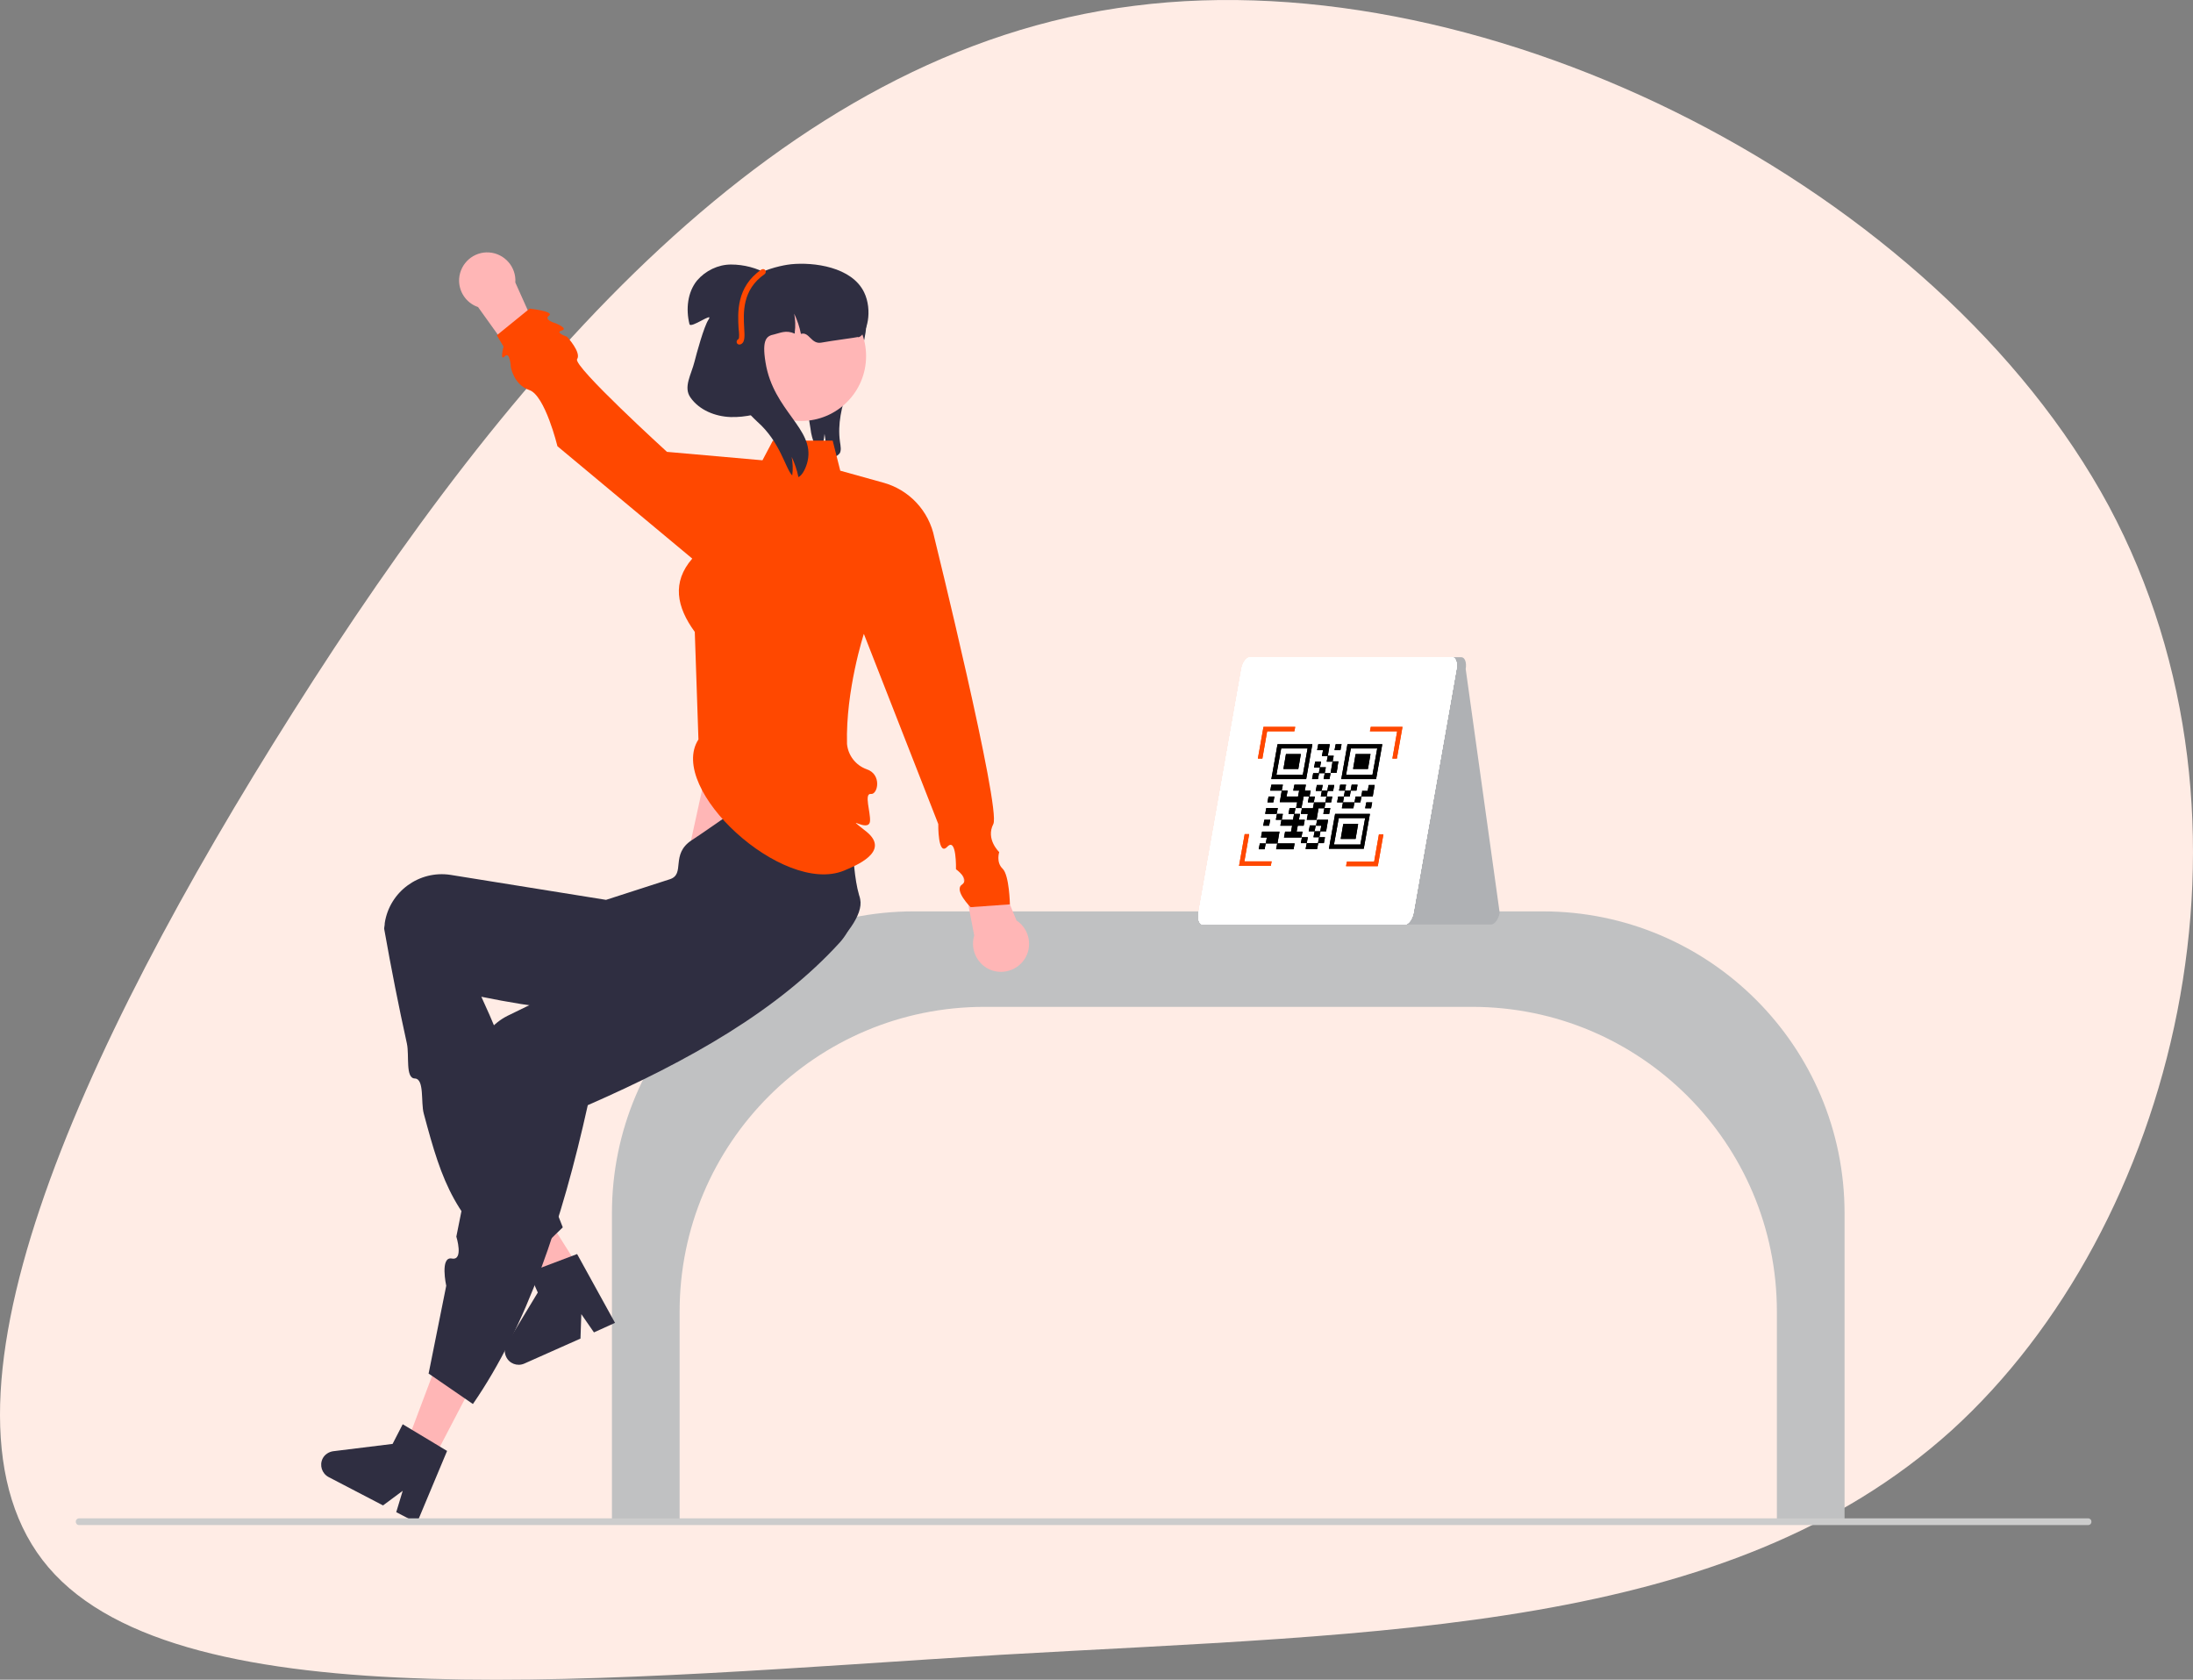 <?xml version="1.0" encoding="UTF-8"?>
<svg id="Layer_1" data-name="Layer 1" xmlns="http://www.w3.org/2000/svg" xmlns:xlink="http://www.w3.org/1999/xlink" viewBox="0 0 780.86 598.04">
  <rect x="0" y="0" width="780.86" height="598.04" fill="#808080" stroke="none"/>
  <defs>
    <style>
      .cls-1 {
        clip-path: url(#clippath-6);
      }

      .cls-2 {
        clip-path: url(#clippath-7);
      }

      .cls-3 {
        clip-path: url(#clippath-4);
      }

      .cls-4 {
        fill: #2f2e41;
      }

      .cls-5 {
        fill: #ffece5;
      }

      .cls-6 {
        fill: #afb1b4;
      }

      .cls-7 {
        fill: #fff;
      }

      .cls-8 {
        fill: #ffb6b6;
      }

      .cls-9 {
        fill: none;
      }

      .cls-10 {
        clip-path: url(#clippath-1);
      }

      .cls-11 {
        clip-path: url(#clippath-5);
      }

      .cls-12 {
        fill: #c0c1c2;
      }

      .cls-13 {
        clip-path: url(#clippath-3);
      }

      .cls-14 {
        fill: #ff4800;
      }

      .cls-15 {
        fill: #ccc;
      }

      .cls-16 {
        clip-path: url(#clippath-2);
      }

      .cls-17 {
        clip-path: url(#clippath);
      }
    </style>
    <clipPath id="clippath">
      <polygon class="cls-9" points="497.39 270.18 485.99 270.18 487.99 258.78 499.39 258.78 497.39 270.18"/>
    </clipPath>
    <clipPath id="clippath-1">
      <polygon class="cls-9" points="459.19 270.18 447.79 270.18 449.79 258.78 461.19 258.78 459.19 270.18"/>
    </clipPath>
    <clipPath id="clippath-2">
      <polygon class="cls-9" points="452.49 308.38 441.09 308.38 443.09 296.98 454.49 296.98 452.49 308.38"/>
    </clipPath>
    <clipPath id="clippath-3">
      <polygon class="cls-9" points="490.69 308.38 479.29 308.38 481.29 296.98 492.69 296.98 490.69 308.38"/>
    </clipPath>
    <clipPath id="clippath-4">
      <polygon class="cls-9" points="497.39 270.18 485.99 270.18 487.99 258.78 499.39 258.78 497.39 270.18"/>
    </clipPath>
    <clipPath id="clippath-5">
      <polygon class="cls-9" points="459.19 270.18 447.79 270.18 449.79 258.78 461.19 258.78 459.19 270.18"/>
    </clipPath>
    <clipPath id="clippath-6">
      <polygon class="cls-9" points="452.49 308.38 441.09 308.38 443.09 296.98 454.49 296.98 452.49 308.38"/>
    </clipPath>
    <clipPath id="clippath-7">
      <polygon class="cls-9" points="490.69 308.38 479.29 308.38 481.29 296.98 492.69 296.98 490.69 308.38"/>
    </clipPath>
  </defs>
  <g id="svg64">
    <path id="path1-9" class="cls-5" d="M750.89,180.18c60.4,113,23.3,257.1-56,329.1-79.8,72-201.3,72-338.8,79.9-137.5,8.4-291.1,24.7-338.8-31.1-47.7-55.8,10.5-183.6,87-304.5C180.89,132.38,276.89,17.88,403.79,2.08c127-16.3,286.1,65.1,347.1,178.1h0Z"/>
    <path id="path1" class="cls-4" d="M298.99,161.38c-1,1.3-2.8,1.8-4.3,1.3-.2,0-.5-.2-.7-.2.2-2.7.1-5.4-.4-8-.2,2.3-.7,4.5-1.6,6.6-.7-.7-1.3-1.6-1.8-2.5-.8-1.9-1.4-4-1.6-6-1.2-7.1-2.4-14.5-.4-21.4,2.9-10.1,12-17.4,15.7-27.2l1.9-1.7c3.2,5.4,3.3,12.2,2,18.4-1.3,6.2-3.9,12-6,18s-3.6,12.3-2.7,18.6c.2,1.5.6,3.1-.2,4.3h0l.1-.2Z"/>
    <polygon id="polygon1" class="cls-8" points="298.49 319.98 290.59 246.98 257.49 246.98 245.29 302.68 298.49 319.98"/>
    <path id="path2" class="cls-12" d="M632.69,542.48h24.1v-110.5c0-59.4-48.2-107.5-107.5-107.5h-223.9c-59.4,0-107.5,48.2-107.5,107.5v110.5h24.1v-75.5c0-59.9,48.6-108.5,108.5-108.5h173.7c59.9,0,108.5,48.6,108.5,108.5v75.5Z"/>
    <polygon id="polygon41" class="cls-8" points="173.89 430.68 187.69 422.08 210.89 458.88 201.49 464.68 173.89 430.68"/>
    <path id="path42" class="cls-4" d="M218.99,470.98l-7.5,3.4-4.5-6.5-.3,8.7-20,8.9c-2.5,1.1-5.4,0-6.5-2.5-.7-1.5-.6-3.2.3-4.6l11-18.2-3.2-7.2,17.2-6.5,13.5,24.5h0Z"/>
    <path id="path43" class="cls-4" d="M184.59,452.28l15.8-15.3c-11.8-29-12.7-47-29-82.1,38.7,7.9,66.4,7.4,98.4.3,10.8-2.4,38.8-24,36.5-35-.1-.5-.2-1-.4-1.5-3.4-11.7-1-29.6-8.5-42.6-13.8-5.2-34.7,12.3-51,23-7.9,5.1-2.1,12.2-8,14l-22.6,7.3-55.4-8.9c-11.2-1.7-21.7,6-23.4,17.2v.2c0,.6-.2,1.2-.2,1.8,2.5,14.1,5.2,27.8,8.1,40.9.9,4.2-.6,12.3,2.8,12.4,3.5.1,2.1,8.5,3.2,12.5,6.7,25.1,10.9,37.3,33.6,56l.1-.2Z"/>
    <polygon id="polygon43" class="cls-8" points="159.99 473.58 174.39 481.08 154.29 519.58 144.59 514.48 159.99 473.58"/>
    <path id="path44" class="cls-4" d="M152.69,489.08l15.7,10.8c19.2-27.8,31.7-64.9,40.9-106.4,36.1-15.8,67.8-33.8,89.8-58,7.5-8.4,7-21.3-1.2-29.1-.4-.4-.8-.7-1.2-1-9.5-7.6-30.7-3.2-44.3-9.6l-24.2,33.5,2.8,7.8-8.4,4.1-7.1,3.5-8.1,4-26.7,13c-10.1,5.1-14.2,17.4-9.2,27.5v.1c.3.5.6,1.1.9,1.6l-9.9,49.4s2.7,8.6-1.6,7.8c-4.3-.8-2,9.7-2,9.7l-6.3,31.4.1-.1Z"/>
    <path id="path45" class="cls-4" d="M148.39,542.18l-7.3-3.8,2.3-7.6-7,5.2-19.4-10.1c-2.4-1.3-3.3-4.2-2.1-6.6.7-1.4,2.2-2.4,3.8-2.6l21.1-2.6,3.6-7,15.8,9.5-10.8,25.8v-.2Z"/>
    <path id="path46" class="cls-8" d="M361.89,327.58l-11.4-27.6-9,5,5.4,28.1c-1.6,5.3,1.4,10.9,6.6,12.5,5.3,1.6,10.9-1.4,12.5-6.6,1.3-4.3-.4-8.9-4.1-11.3v-.1Z"/>
    <path id="path47" class="cls-8" d="M170.19,109.28l17.4,24.3,7.6-6.9-11.7-26.1c.4-5.5-3.8-10.3-9.3-10.7-5.5-.4-10.3,3.8-10.7,9.3-.3,4.5,2.4,8.6,6.6,10.1h.1Z"/>
    <path id="path48" class="cls-14" d="M248.69,263.28c-11.3,17.5,30,55.6,51.8,46.7,3.8-1.6,16.9-6.7,8-13.9-9-7.1,1,.9,1.3-3.8.2-3.1-2.2-9.9.3-9.6s4-7-1.5-8.8c-3.9-1.4-6.6-4.9-7-9-.5-19.2,6-39.2,6-39.2l26.5,67.7s-.2,11.7,3.2,8.1c3.4-3.6,3.1,8,3.1,8,0,0,5,3.5,2.1,5.5s3.1,8,3.1,8l14-1s-.2-10.4-2.6-12.7c-2.4-2.3-1.2-5.9-1.2-5.9,0,0-4.9-4.6-2.1-10s-21-102-21-102c-1.9-9.5-9-17.1-18.4-19.6l-15.1-4.2-2.7-10.7h-21.3l-3.7,7-34-3s-33.6-30.6-32-33c1.6-2.4-3.6-8-3.6-8,0,0-4.5-1.5-1.9-2.2s-2.2-2.6-2.2-2.6c0,0-4.4-1.2-2.3-2.7s-6.9-2.5-6.9-2.5l-11.7,9.5,2.4,4s-1.4,5.4.4,3.5c1.9-2,2.2,3.8,2.2,3.8,0,0,1,6.3,6.6,8.2s10,20,10,20l48,40c-7.3,8.4-5.6,17.2.9,26.1l1.3,38.2v.1Z"/>
    <circle id="circle48" class="cls-8" cx="285.29" cy="126.78" r="23.1"/>
    <path id="path49" class="cls-4" d="M305.49,119.98c-.6.2-9.2,1.3-13,2-3.7.7-4.3-4-7.3-3.1h0c-.5-2.5-1.3-4.9-2.4-7.2.4,2.2.5,4.4.2,6.6v.5c-3.2-1.4-5.2-.2-7.4.3-2.5.5-4.4,1.6-3,10,2.8,17.3,17.5,23.5,15,35-.5,2.3-1.8,5.1-3.3,5.8-.5-2.5-1.3-4.9-2.4-7.2.4,2.2.5,4.4.2,6.6-2.5-2.6-4.2-11.9-12.5-19.2-2-1.8-12.2-12.5-13.4-15,.4,2,.6,4.1.5,6.1,0,1.4,0,2.7-.3,4.1v1.2c-3.3-.5-6.3-1.1-7.7-2.4-6.8-6.6,1.5-19.4,6-31,6.4-16.6,25.2-18.8,27-19,8-.8,21.6.9,26,10,3.1,6.4,1.1,15.1-2,16h0l-.2-.1Z"/>
    <path id="path50" class="cls-4" d="M256.79,123.68l16.7-26c-4-2.3-8.6-3.5-13.2-3.5s-9.1,2.2-12.1,5.7c-3.4,4.2-4,10.2-2.7,15.5.4,1.8,8.8-4.6,6.8-1.6-1.6,2.3-4.3,12.2-5,15-1.1,4.5-4.1,9.1-1.4,12.8,3.1,4.4,8.7,6.7,14.2,6.9,5.4.2,10.8-1.3,16-3l-19.3-21.9v.1Z"/>
    <path id="path51" class="cls-14" d="M263.29,122.68c-.6,0-1-.4-1-1,0-.4.3-.8.7-1,.3-.4.2-2.3,0-3.7-.3-5.5-.9-14.8,8.1-21,.5-.3,1.1-.2,1.4.2s.2,1.1-.2,1.4c-8.1,5.6-7.6,13.8-7.3,19.3.2,3.1.3,5.4-1.6,5.8h-.2.1Z"/>
    <path id="path52" class="cls-15" d="M26.99,541.78c0,.7.5,1.2,1.2,1.2h715.3c.7,0,1.2-.5,1.2-1.2s-.5-1.2-1.2-1.2H28.19c-.7,0-1.2.5-1.2,1.2h0Z"/>
    <g>
      <path id="path6" class="cls-6" d="M448.49,233.98c-1.3,0-2.7,1.9-3.1,4.2l12.1,86.8c-.4,2.3.3,4.2,1.6,4.2h71.8c1.3,0,2.7-1.9,3.1-4.2l-12.1-86.8c.4-2.3-.3-4.2-1.6-4.2h-71.8Z"/>
      <path id="path61" class="cls-7" d="M445.19,233.98c-1.3,0-2.7,1.9-3.1,4.2l-15.3,86.8c-.4,2.3.3,4.2,1.6,4.2h71.8c1.3,0,2.7-1.9,3.1-4.2l15.3-86.8c.4-2.3-.3-4.2-1.6-4.2h-71.8Z"/>
      <path id="path62" class="cls-7" d="M445.19,233.98c-1.3,0-2.7,1.9-3.1,4.2l-15.3,86.8c-.4,2.3.3,4.2,1.6,4.2h71.8c1.3,0,2.7-1.9,3.1-4.2l15.3-86.8c.4-2.3-.3-4.2-1.6-4.2h-71.8Z"/>
      <path id="path63" class="cls-7" d="M445.19,233.98c-1.3,0-2.7,1.9-3.1,4.2l-15.3,86.8c-.4,2.3.3,4.2,1.6,4.2h71.8c1.3,0,2.7-1.9,3.1-4.2l15.3-86.8c.4-2.3-.3-4.2-1.6-4.2h-71.8Z"/>
      <path id="path64" class="cls-7" d="M445.19,233.98c-1.3,0-2.7,1.9-3.1,4.2l-15.3,86.8c-.4,2.3.3,4.2,1.6,4.2h71.8c1.3,0,2.7-1.9,3.1-4.2l15.3-86.8c.4-2.3-.3-4.2-1.6-4.2h-71.8Z"/>
      <path id="path65" class="cls-7" d="M445.19,233.98c-1.3,0-2.7,1.9-3.1,4.2l-15.3,86.8c-.4,2.3.3,4.2,1.6,4.2h71.8c1.3,0,2.7-1.9,3.1-4.2l15.3-86.8c.4-2.3-.3-4.2-1.6-4.2h-71.8Z"/>
      <path id="path66" class="cls-7" d="M445.19,233.98c-1.3,0-2.7,1.9-3.1,4.2l-15.3,86.8c-.4,2.3.3,4.2,1.6,4.2h71.8c1.3,0,2.7-1.9,3.1-4.2l15.3-86.8c.4-2.3-.3-4.2-1.6-4.2h-71.8Z"/>
      <g>
        <path d="M480.99,266.48h9.4l-1.7,9.4h-9.4l1.7-9.4ZM479.79,264.98l-2.2,12.4h12.4l2.2-12.4h-12.4"/>
        <path d="M456.19,266.48h9.4l-1.7,9.4h-9.4l1.7-9.4ZM454.89,264.98l-2.2,12.4h12.4l2.2-12.4h-12.4"/>
        <path d="M457.89,268.48l-.9,5.3h5.3l.9-5.3h-5.3"/>
        <path d="M482.69,268.48l-.9,5.3h5.3l.9-5.3h-5.3"/>
        <path d="M482.69,298.68l.9-5.3h-5.3l-.9,5.3h5.3"/>
        <path d="M484.39,300.68h-9.4l1.7-9.4h9.4l-1.7,9.4ZM485.59,302.18l2.2-12.4h-12.4l-2.2,12.4h12.4"/>
        <path d="M475.59,264.98l-.4,2.1h2.1l.4-2.1h-2.1"/>
        <path d="M472.79,269.08l-.4,2.1h2.1l.4-2.1h-2.1l.7-4.1h-4.1l-.4,2.1h2.1l-.4,2.1h2.1"/>
        <path d="M476.19,273.18l.4-2.1h-2.1l-.7,4.1h2.1l.4-2.1"/>
        <path d="M469.99,273.18l-.4,2.1h2.1l.4-2.1h-2.1"/>
        <path d="M468.29,271.18l-.4,2.1h2.1l.4-2.1h-2.1"/>
        <path d="M473.39,277.38l.4-2.1h-2.1l-.4,2.1h2.1"/>
        <path d="M467.59,275.28l-.4,2.1h2.1l.4-2.1h-2.1"/>
        <path d="M486.49,285.68l-.4,2.1h2.1l.4-2.1h-2.1"/>
        <path d="M485.09,281.48l-.4,2.1h4.1l.7-4.1h-2.1l-.4,2.1h-2.1"/>
        <path d="M482.29,285.68h2.1l.4-2.1h-2.1l-.4,2.1"/>
        <path d="M482.29,285.68h-4.1l-.4,2.1h4.1l.4-2.1"/>
        <path d="M478.89,281.48l-.4,2.1h2.1l.4-2.1h-2.1"/>
        <path d="M483.39,279.38h-2.1l-.4,2.1h2.1l.4-2.1"/>
        <path d="M478.19,285.68l.4-2.1h-2.1l-.4,2.1h2.1"/>
        <path d="M478.89,281.48l.4-2.1h-2.1l-.4,2.1h2.1"/>
        <path d="M465.29,300.18l.4-2.1h-2.1l-.4,2.1h2.1"/>
        <path d="M469.39,300.18h-4.1l-.4,2.1h4.1l.4-2.1"/>
        <path d="M469.79,298.08l.4-2.1h-2.1l-.4,2.1h2.1"/>
        <path d="M468.09,295.98l.4-2.1h-2.1l-.4,2.1h2.1"/>
        <path d="M471.79,298.08h-2.1l-.4,2.1h2.1l.4-2.1"/>
        <path d="M466.09,283.58l-.4,2.1h2.1l.4-2.1h-2.1"/>
        <path d="M470.29,283.58h2.1l.4-2.1h-2.1l-.4,2.1"/>
        <path d="M468.89,279.48l-.4,2.1h2.1l.4-2.1h-2.1"/>
        <path d="M473.99,285.68l.4-2.1h-2.1l-.4,2.1h2.1"/>
        <path d="M475.09,279.48h-2.1l-.4,2.1h2.1l.4-2.1"/>
        <path d="M451.89,293.98l.4-2.1h-2.1l-.4,2.1h2.1"/>
        <path d="M454.99,287.68h-4.1l-.4,2.1h4.1l.4-2.1"/>
        <path d="M456.39,291.88l.4-2.1h-2.1l-.4,2.1h2.1"/>
        <path d="M461.29,287.68h-2.1l-.4,2.1h2.1l.4-2.1"/>
        <path d="M454.89,300.18l.7-4.1h-6.2l-.4,2.1h2.1l-.4,2.1h-2.1l-.4,2.1h2.1l.4-2.1h4.1l-.4,2.1h6.2l.4-2.1h-6.2"/>
        <path d="M453.39,285.68l.4-2.1h-2.1l-.4,2.1h2.1"/>
        <path d="M470.49,293.88l-.4,2.1h2.1l.7-4.1h-4.1l.7-4.1h2.1l.4-2.1h-4.1l-.4,2.1h-4.1l.4-2.1h0l.4-2.1h2.1l.4-2.1h-2.1l.4-2.1h-4.1l-.4,2.1h2.1l-.4,2.1h-4.1l.4-2.1h-2.1l.4-2.1h-4.1l-.4,2.1h4.1l-.7,4.1h6.2l-.4,2.1h2.1l-.4,2.1h2.5l-.4,2.1h3.7l-.4,2.1h2.1"/>
        <path d="M471.59,287.68l-.4,2.1h2.1l.4-2.1h-2.1"/>
        <path d="M455.99,293.98h4.1l-.4,2.1h-2.1l-.4,2.1h6.2l.4-2.1h-2.1l.4-2.1h2.1l.4-2.1h-2.1l.4-2.1h-2.1l-.4,2.1h-4.1l-.4,2.1"/>
        <g class="cls-17">
          <path class="cls-14" d="M497.39,270.08l2-11.3h-11.3l-.3,1.6h9.7l-1.7,9.7h1.6"/>
        </g>
        <g class="cls-10">
          <path class="cls-14" d="M461.19,258.78h-11.3l-2,11.3h1.6l1.7-9.7h9.7l.3-1.6"/>
        </g>
        <g class="cls-16">
          <path class="cls-14" d="M443.09,306.68l1.7-9.7h-1.6l-2,11.3h11.3l.3-1.6h-9.7"/>
        </g>
        <g class="cls-13">
          <path class="cls-14" d="M490.99,297.08l-1.7,9.7h-9.7l-.3,1.6h11.3l2-11.3h-1.6"/>
        </g>
        <path d="M480.99,266.48h9.4l-1.7,9.4h-9.4l1.7-9.4ZM479.79,264.98l-2.2,12.4h12.4l2.2-12.4h-12.4"/>
        <path d="M456.19,266.48h9.4l-1.7,9.4h-9.4l1.7-9.4ZM454.89,264.98l-2.2,12.4h12.4l2.2-12.4h-12.4"/>
        <path d="M457.89,268.48l-.9,5.3h5.3l.9-5.3h-5.3"/>
        <path d="M482.69,268.48l-.9,5.3h5.3l.9-5.3h-5.3"/>
        <path d="M482.69,298.68l.9-5.3h-5.3l-.9,5.3h5.3"/>
        <path d="M484.39,300.68h-9.4l1.7-9.4h9.4l-1.7,9.4ZM485.59,302.18l2.2-12.4h-12.4l-2.2,12.4h12.4"/>
        <path d="M475.59,264.98l-.4,2.1h2.1l.4-2.1h-2.1"/>
        <path d="M472.79,269.08l-.4,2.1h2.1l.4-2.1h-2.1l.7-4.1h-4.1l-.4,2.1h2.1l-.4,2.1h2.1"/>
        <path d="M476.19,273.18l.4-2.1h-2.1l-.7,4.1h2.1l.4-2.1"/>
        <path d="M469.99,273.18l-.4,2.1h2.1l.4-2.1h-2.1"/>
        <path d="M468.29,271.18l-.4,2.1h2.1l.4-2.1h-2.1"/>
        <path d="M473.39,277.38l.4-2.1h-2.1l-.4,2.1h2.1"/>
        <path d="M467.59,275.28l-.4,2.1h2.1l.4-2.1h-2.1"/>
        <path d="M486.49,285.68l-.4,2.1h2.1l.4-2.1h-2.1"/>
        <path d="M485.09,281.48l-.4,2.1h4.1l.7-4.1h-2.1l-.4,2.1h-2.1"/>
        <path d="M482.29,285.68h2.1l.4-2.1h-2.1l-.4,2.1"/>
        <path d="M482.29,285.68h-4.1l-.4,2.1h4.1l.4-2.1"/>
        <path d="M478.89,281.48l-.4,2.1h2.1l.4-2.1h-2.1"/>
        <path d="M483.39,279.38h-2.1l-.4,2.1h2.1l.4-2.1"/>
        <path d="M478.19,285.68l.4-2.1h-2.1l-.4,2.1h2.1"/>
        <path d="M478.89,281.48l.4-2.1h-2.1l-.4,2.1h2.1"/>
        <path d="M465.29,300.18l.4-2.1h-2.1l-.4,2.1h2.1"/>
        <path d="M469.39,300.18h-4.1l-.4,2.1h4.1l.4-2.1"/>
        <path d="M469.79,298.08l.4-2.1h-2.1l-.4,2.1h2.1"/>
        <path d="M468.09,295.98l.4-2.1h-2.1l-.4,2.1h2.1"/>
        <path d="M471.79,298.08h-2.1l-.4,2.1h2.1l.4-2.1"/>
        <path d="M466.09,283.58l-.4,2.1h2.1l.4-2.1h-2.1"/>
        <path d="M470.29,283.58h2.1l.4-2.1h-2.1l-.4,2.1"/>
        <path d="M468.89,279.48l-.4,2.1h2.1l.4-2.1h-2.1"/>
        <path d="M473.99,285.68l.4-2.1h-2.1l-.4,2.1h2.1"/>
        <path d="M475.09,279.48h-2.1l-.4,2.1h2.1l.4-2.1"/>
        <path d="M451.89,293.98l.4-2.1h-2.1l-.4,2.1h2.1"/>
        <path d="M454.99,287.68h-4.1l-.4,2.1h4.1l.4-2.1"/>
        <path d="M456.39,291.88l.4-2.1h-2.1l-.4,2.1h2.1"/>
        <path d="M461.29,287.68h-2.1l-.4,2.1h2.1l.4-2.1"/>
        <path d="M454.89,300.18l.7-4.1h-6.2l-.4,2.1h2.1l-.4,2.1h-2.1l-.4,2.1h2.1l.4-2.1h4.1l-.4,2.1h6.2l.4-2.1h-6.2"/>
        <path d="M453.39,285.68l.4-2.1h-2.1l-.4,2.1h2.1"/>
        <path d="M470.49,293.88l-.4,2.1h2.1l.7-4.1h-4.1l.7-4.1h2.1l.4-2.1h-4.1l-.4,2.1h-4.1l.4-2.1h0l.4-2.1h2.1l.4-2.1h-2.1l.4-2.1h-4.1l-.4,2.1h2.1l-.4,2.1h-4.1l.4-2.1h-2.1l.4-2.1h-4.1l-.4,2.1h4.1l-.7,4.1h6.2l-.4,2.1h2.1l-.4,2.1h2.5l-.4,2.1h3.7l-.4,2.1h2.1"/>
        <path d="M471.59,287.68l-.4,2.1h2.1l.4-2.1h-2.1"/>
        <path d="M455.99,293.98h4.1l-.4,2.1h-2.1l-.4,2.1h6.2l.4-2.1h-2.1l.4-2.1h2.1l.4-2.1h-2.1l.4-2.1h-2.1l-.4,2.1h-4.1l-.4,2.1"/>
        <g class="cls-3">
          <path class="cls-14" d="M497.39,270.08l2-11.3h-11.3l-.3,1.6h9.7l-1.7,9.7h1.6"/>
        </g>
        <g class="cls-11">
          <path class="cls-14" d="M461.19,258.78h-11.3l-2,11.3h1.6l1.7-9.7h9.7l.3-1.6"/>
        </g>
        <g class="cls-1">
          <path class="cls-14" d="M443.09,306.68l1.7-9.7h-1.6l-2,11.3h11.3l.3-1.6h-9.7"/>
        </g>
        <g class="cls-2">
          <path class="cls-14" d="M490.99,297.08l-1.7,9.7h-9.7l-.3,1.6h11.3l2-11.3h-1.6"/>
        </g>
      </g>
    </g>
  </g>
</svg>